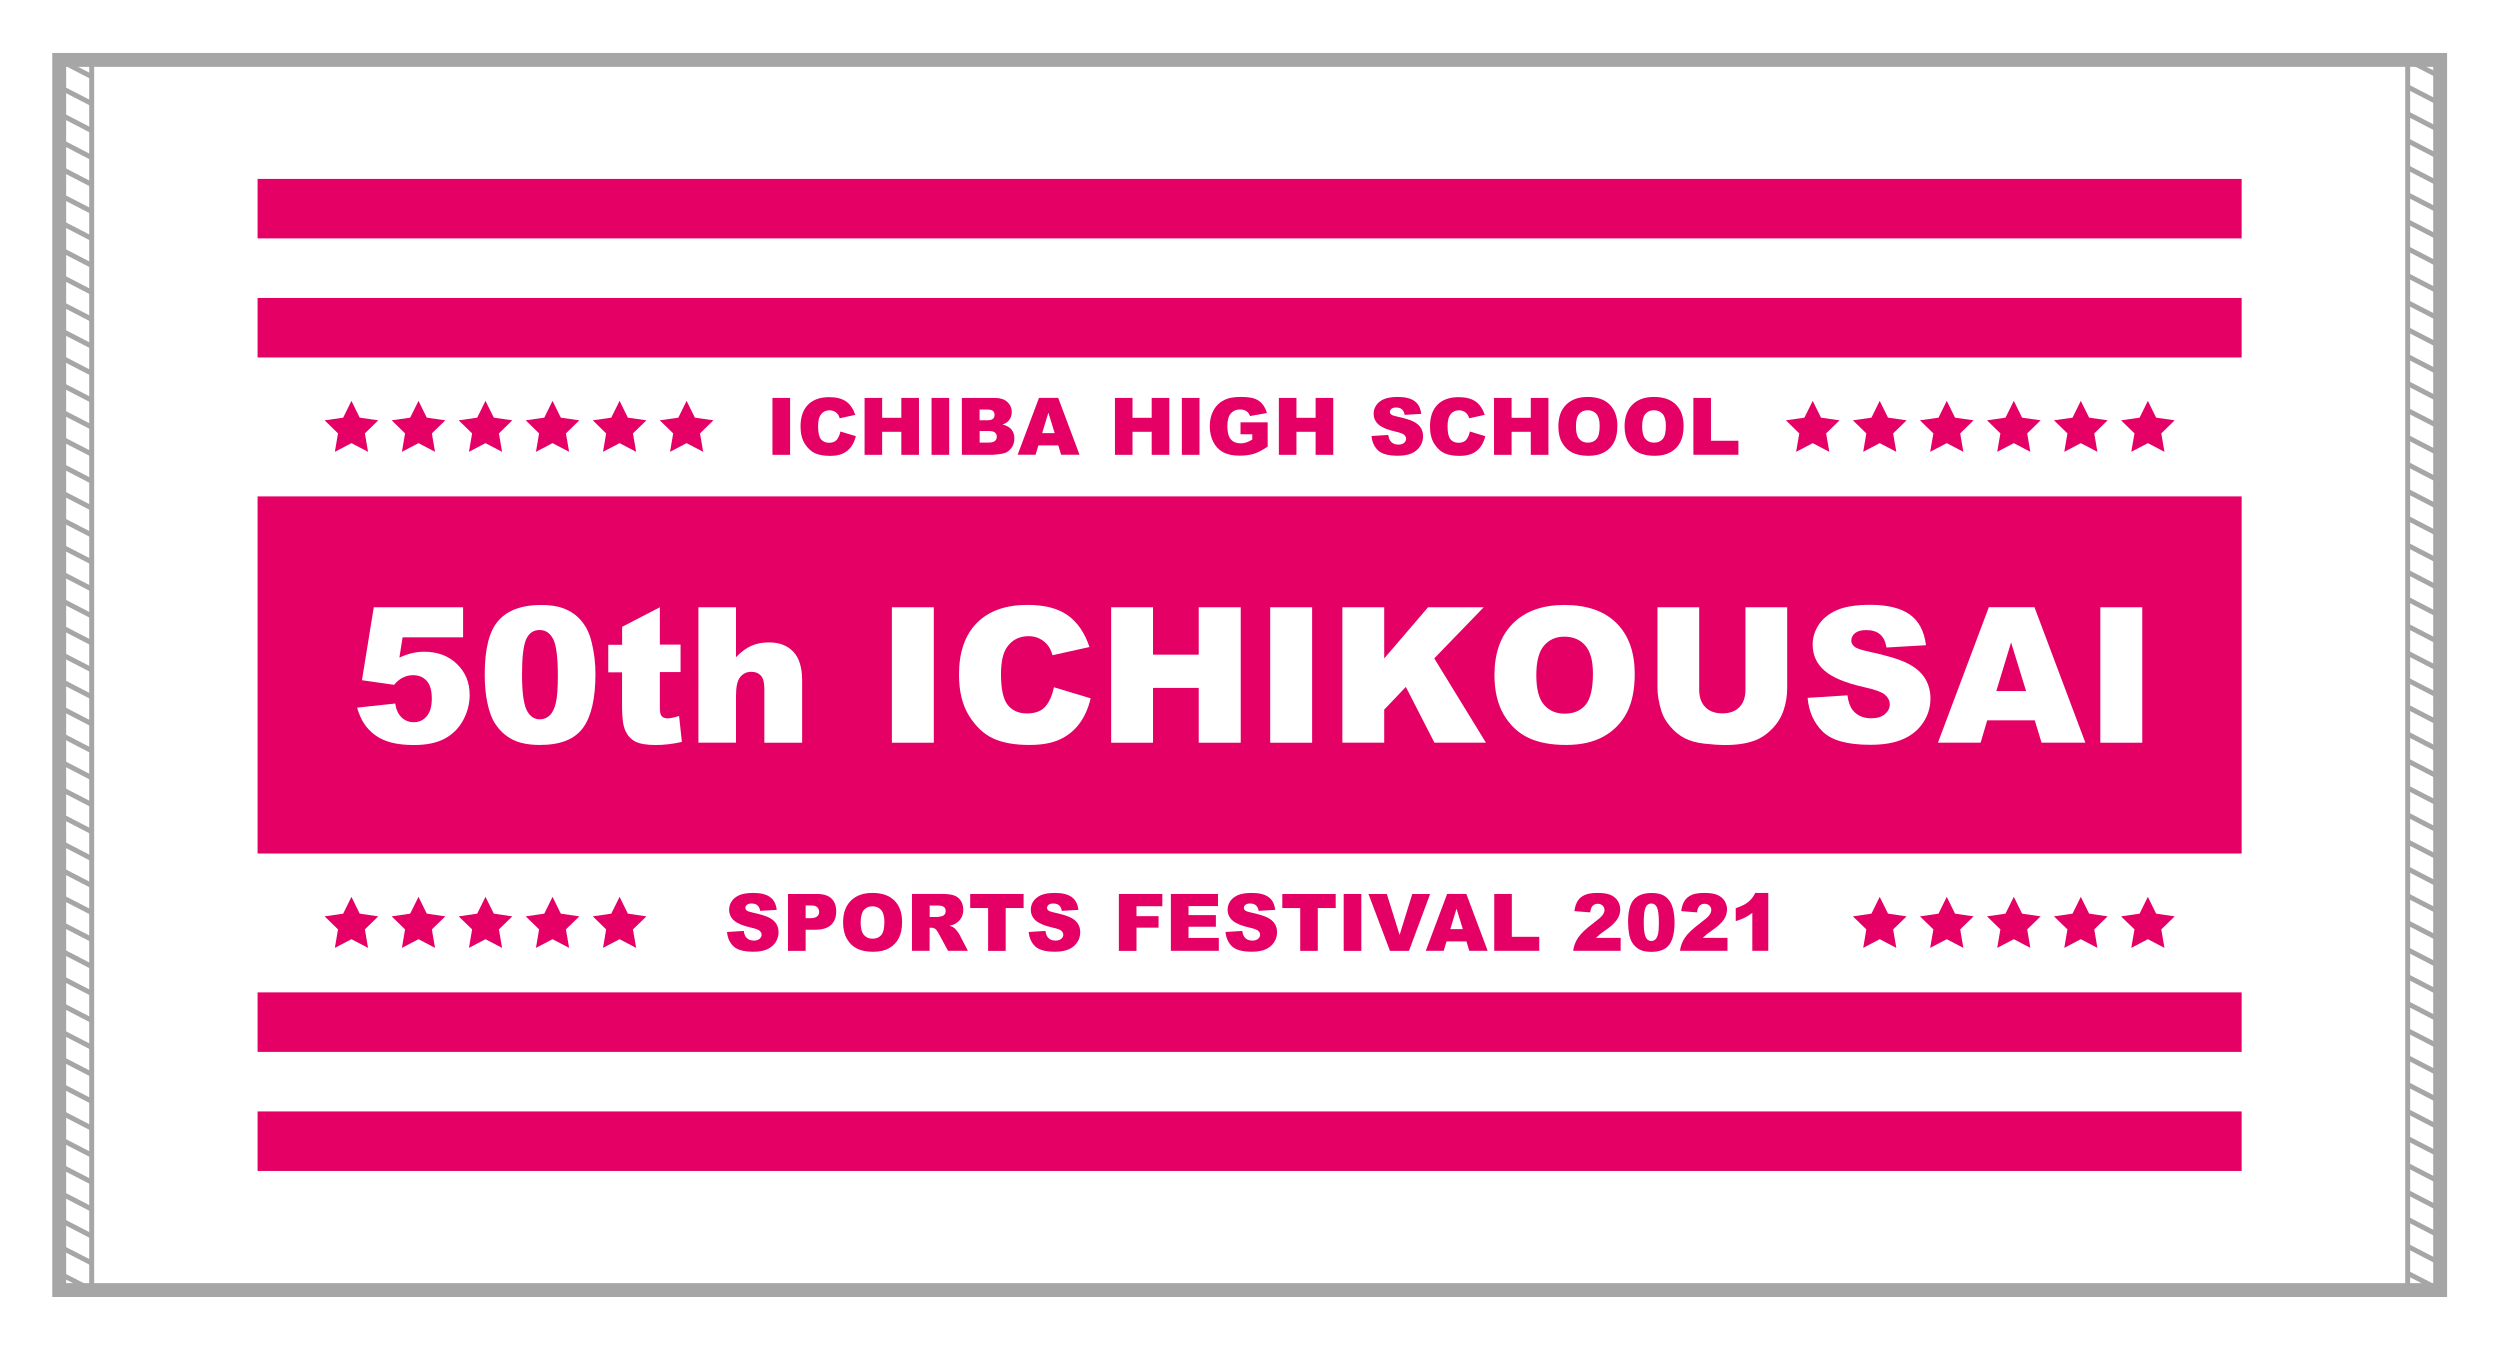 <?xml version="1.0" encoding="utf-8"?>
<!-- Generator: Adobe Illustrator 27.5.0, SVG Export Plug-In . SVG Version: 6.00 Build 0)  -->
<svg version="1.1" id="_x36_012" xmlns="http://www.w3.org/2000/svg" xmlns:xlink="http://www.w3.org/1999/xlink" x="0px" y="0px"
	 viewBox="0 0 3571.7 1927.6" style="enable-background:new 0 0 3571.7 1927.6;" xml:space="preserve">
<style type="text/css">
	.st0{fill:#FFFFFF;}
	.st1{fill:none;stroke:#A6A6A6;stroke-width:19.843;stroke-miterlimit:10;}
	.st2{fill:none;stroke:#A6A6A6;stroke-width:7.087;stroke-miterlimit:10;}
	.st3{fill:#E40065;}
</style>
<rect y="0" class="st0" width="3571.7" height="1927.6"/>
<g>
	<rect x="84.6" y="85.6" class="st1" width="3401.6" height="1757.5"/>
	<g>
		<g>
			<rect x="84.6" y="85.6" class="st2" width="46.4" height="1757.5"/>
			<line class="st2" x1="84.6" y1="85.6" x2="130.9" y2="109.5"/>
			<line class="st2" x1="84.6" y1="124.1" x2="130.9" y2="148"/>
			<line class="st2" x1="84.6" y1="162.6" x2="130.9" y2="186.6"/>
			<line class="st2" x1="84.6" y1="201.1" x2="130.9" y2="225.1"/>
			<line class="st2" x1="84.6" y1="239.6" x2="130.9" y2="263.6"/>
			<line class="st2" x1="84.6" y1="278.2" x2="130.9" y2="302.1"/>
			<line class="st2" x1="84.6" y1="316.7" x2="130.9" y2="340.7"/>
			<line class="st2" x1="84.6" y1="355.2" x2="130.9" y2="379.2"/>
			<line class="st2" x1="84.6" y1="393.7" x2="130.9" y2="417.7"/>
			<line class="st2" x1="84.6" y1="432.3" x2="130.9" y2="456.2"/>
			<line class="st2" x1="84.6" y1="470.8" x2="130.9" y2="494.7"/>
			<line class="st2" x1="84.6" y1="509.3" x2="130.9" y2="533.3"/>
			<line class="st2" x1="84.6" y1="547.8" x2="130.9" y2="571.8"/>
			<line class="st2" x1="84.6" y1="586.4" x2="130.9" y2="610.3"/>
			<line class="st2" x1="84.6" y1="624.9" x2="130.9" y2="648.8"/>
			<line class="st2" x1="84.6" y1="663.4" x2="130.9" y2="687.4"/>
			<line class="st2" x1="84.6" y1="701.9" x2="130.9" y2="725.9"/>
			<line class="st2" x1="84.6" y1="740.4" x2="130.9" y2="764.4"/>
			<line class="st2" x1="84.6" y1="779" x2="130.9" y2="802.9"/>
			<line class="st2" x1="84.6" y1="817.5" x2="130.9" y2="841.5"/>
			<line class="st2" x1="84.6" y1="856" x2="130.9" y2="880"/>
			<line class="st2" x1="84.6" y1="894.5" x2="130.9" y2="918.5"/>
			<line class="st2" x1="84.6" y1="933.1" x2="130.9" y2="957"/>
			<line class="st2" x1="84.6" y1="971.6" x2="130.9" y2="995.5"/>
			<line class="st2" x1="84.6" y1="1010.1" x2="130.9" y2="1034.1"/>
			<line class="st2" x1="84.6" y1="1048.6" x2="130.9" y2="1072.6"/>
			<line class="st2" x1="84.6" y1="1087.1" x2="130.9" y2="1111.1"/>
			<line class="st2" x1="84.6" y1="1125.7" x2="130.9" y2="1149.6"/>
			<line class="st2" x1="84.6" y1="1164.2" x2="130.9" y2="1188.2"/>
			<line class="st2" x1="84.6" y1="1202.7" x2="130.9" y2="1226.7"/>
			<line class="st2" x1="84.6" y1="1241.2" x2="130.9" y2="1265.2"/>
			<line class="st2" x1="84.6" y1="1279.8" x2="130.9" y2="1303.7"/>
			<line class="st2" x1="84.6" y1="1318.3" x2="130.9" y2="1342.2"/>
			<line class="st2" x1="84.6" y1="1356.8" x2="130.9" y2="1380.8"/>
			<line class="st2" x1="84.6" y1="1395.3" x2="130.9" y2="1419.3"/>
			<line class="st2" x1="84.6" y1="1433.8" x2="130.9" y2="1457.8"/>
			<line class="st2" x1="84.6" y1="1472.4" x2="130.9" y2="1496.3"/>
			<line class="st2" x1="84.6" y1="1510.9" x2="130.9" y2="1534.9"/>
			<line class="st2" x1="84.6" y1="1549.4" x2="130.9" y2="1573.4"/>
			<line class="st2" x1="84.6" y1="1587.9" x2="130.9" y2="1611.9"/>
			<line class="st2" x1="84.6" y1="1626.5" x2="130.9" y2="1650.4"/>
			<line class="st2" x1="84.6" y1="1665" x2="130.9" y2="1688.9"/>
			<line class="st2" x1="84.6" y1="1703.5" x2="130.9" y2="1727.5"/>
			<line class="st2" x1="84.6" y1="1742" x2="130.9" y2="1766"/>
			<line class="st2" x1="84.6" y1="1780.6" x2="130.9" y2="1804.5"/>
			<line class="st2" x1="84.6" y1="1819.1" x2="130.9" y2="1843"/>
		</g>
		<rect x="3439.8" y="85.6" class="st2" width="46.4" height="1757.5"/>
		<line class="st2" x1="3439.8" y1="85.6" x2="3486.1" y2="109.5"/>
		<line class="st2" x1="3439.8" y1="124.1" x2="3486.1" y2="148"/>
		<line class="st2" x1="3439.8" y1="162.6" x2="3486.1" y2="186.6"/>
		<line class="st2" x1="3439.8" y1="201.1" x2="3486.1" y2="225.1"/>
		<line class="st2" x1="3439.8" y1="239.6" x2="3486.1" y2="263.6"/>
		<line class="st2" x1="3439.8" y1="278.2" x2="3486.1" y2="302.1"/>
		<line class="st2" x1="3439.8" y1="316.7" x2="3486.1" y2="340.7"/>
		<line class="st2" x1="3439.8" y1="355.2" x2="3486.1" y2="379.2"/>
		<line class="st2" x1="3439.8" y1="393.7" x2="3486.1" y2="417.7"/>
		<line class="st2" x1="3439.8" y1="432.3" x2="3486.1" y2="456.2"/>
		<line class="st2" x1="3439.8" y1="470.8" x2="3486.1" y2="494.7"/>
		<line class="st2" x1="3439.8" y1="509.3" x2="3486.1" y2="533.3"/>
		<line class="st2" x1="3439.8" y1="547.8" x2="3486.1" y2="571.8"/>
		<line class="st2" x1="3439.8" y1="586.4" x2="3486.1" y2="610.3"/>
		<line class="st2" x1="3439.8" y1="624.9" x2="3486.1" y2="648.8"/>
		<line class="st2" x1="3439.8" y1="663.4" x2="3486.1" y2="687.4"/>
		<line class="st2" x1="3439.8" y1="701.9" x2="3486.1" y2="725.9"/>
		<line class="st2" x1="3439.8" y1="740.4" x2="3486.1" y2="764.4"/>
		<line class="st2" x1="3439.8" y1="779" x2="3486.1" y2="802.9"/>
		<line class="st2" x1="3439.8" y1="817.5" x2="3486.1" y2="841.5"/>
		<line class="st2" x1="3439.8" y1="856" x2="3486.1" y2="880"/>
		<line class="st2" x1="3439.8" y1="894.5" x2="3486.1" y2="918.5"/>
		<line class="st2" x1="3439.8" y1="933.1" x2="3486.1" y2="957"/>
		<line class="st2" x1="3439.8" y1="971.6" x2="3486.1" y2="995.5"/>
		<line class="st2" x1="3439.8" y1="1010.1" x2="3486.1" y2="1034.1"/>
		<line class="st2" x1="3439.8" y1="1048.6" x2="3486.1" y2="1072.6"/>
		<line class="st2" x1="3439.8" y1="1087.1" x2="3486.1" y2="1111.1"/>
		<line class="st2" x1="3439.8" y1="1125.7" x2="3486.1" y2="1149.6"/>
		<line class="st2" x1="3439.8" y1="1164.2" x2="3486.1" y2="1188.2"/>
		<line class="st2" x1="3439.8" y1="1202.7" x2="3486.1" y2="1226.7"/>
		<line class="st2" x1="3439.8" y1="1241.2" x2="3486.1" y2="1265.2"/>
		<line class="st2" x1="3439.8" y1="1279.8" x2="3486.1" y2="1303.7"/>
		<line class="st2" x1="3439.8" y1="1318.3" x2="3486.1" y2="1342.2"/>
		<line class="st2" x1="3439.8" y1="1356.8" x2="3486.1" y2="1380.8"/>
		<line class="st2" x1="3439.8" y1="1395.3" x2="3486.1" y2="1419.3"/>
		<line class="st2" x1="3439.8" y1="1433.8" x2="3486.1" y2="1457.8"/>
		<line class="st2" x1="3439.8" y1="1472.4" x2="3486.1" y2="1496.3"/>
		<line class="st2" x1="3439.8" y1="1510.9" x2="3486.1" y2="1534.9"/>
		<line class="st2" x1="3439.8" y1="1549.4" x2="3486.1" y2="1573.4"/>
		<line class="st2" x1="3439.8" y1="1587.9" x2="3486.1" y2="1611.9"/>
		<line class="st2" x1="3439.8" y1="1626.5" x2="3486.1" y2="1650.4"/>
		<line class="st2" x1="3439.8" y1="1665" x2="3486.1" y2="1688.9"/>
		<line class="st2" x1="3439.8" y1="1703.5" x2="3486.1" y2="1727.5"/>
		<line class="st2" x1="3439.8" y1="1742" x2="3486.1" y2="1766"/>
		<line class="st2" x1="3439.8" y1="1780.6" x2="3486.1" y2="1804.5"/>
		<line class="st2" x1="3439.8" y1="1819.1" x2="3486.1" y2="1843"/>
	</g>
</g>
<g>
	<rect x="368" y="709.2" class="st3" width="2834.6" height="510.2"/>
	<rect x="368" y="255.6" class="st3" width="2834.6" height="85"/>
	<rect x="368" y="425.7" class="st3" width="2834.6" height="85"/>
	<rect x="368" y="1587.9" class="st3" width="2834.6" height="85"/>
	<rect x="368" y="1417.8" class="st3" width="2834.6" height="85"/>
	<g>
		<path class="st0" d="M534,867.6h127.6v42.9h-86.4l-4.6,29c6-2.8,11.9-4.9,17.8-6.3c5.8-1.4,11.6-2.1,17.4-2.1
			c19.4,0,35.1,5.9,47.1,17.6c12.1,11.7,18.1,26.4,18.1,44.2c0,12.5-3.1,24.5-9.3,36c-6.2,11.5-15,20.3-26.4,26.4
			c-11.4,6.1-26,9.1-43.7,9.1c-12.8,0-23.7-1.2-32.8-3.6c-9.1-2.4-16.8-6-23.2-10.8c-6.4-4.8-11.5-10.2-15.5-16.3
			s-7.3-13.6-9.9-22.7l54.4-5.9c1.3,8.7,4.4,15.3,9.2,19.9c4.8,4.5,10.6,6.8,17.3,6.8c7.5,0,13.7-2.8,18.5-8.5
			c4.9-5.7,7.3-14.1,7.3-25.4c0-11.5-2.5-20-7.4-25.3c-4.9-5.4-11.5-8-19.7-8c-5.2,0-10.2,1.3-15,3.8c-3.6,1.8-7.6,5.2-11.9,10
			l-45.8-6.6L534,867.6z"/>
		<path class="st0" d="M692.5,963.5c0-36.8,6.6-62.5,19.9-77.2c13.2-14.7,33.4-22,60.5-22c13,0,23.7,1.6,32.1,4.8
			c8.4,3.2,15.2,7.4,20.5,12.5c5.3,5.1,9.4,10.6,12.5,16.2c3,5.7,5.5,12.3,7.3,19.9c3.6,14.4,5.4,29.5,5.4,45.1
			c0,35.1-5.9,60.8-17.8,77.1c-11.9,16.3-32.3,24.4-61.4,24.4c-16.3,0-29.4-2.6-39.5-7.8c-10-5.2-18.3-12.8-24.7-22.8
			c-4.7-7.1-8.3-16.9-10.9-29.2C693.7,992.1,692.5,978.5,692.5,963.5z M745.8,963.7c0,24.6,2.2,41.5,6.5,50.5
			c4.4,9,10.7,13.5,18.9,13.5c5.5,0,10.2-1.9,14.2-5.7c4-3.8,6.9-9.9,8.8-18.1c1.9-8.3,2.8-21.2,2.8-38.7c0-25.7-2.2-43-6.5-51.8
			c-4.4-8.8-10.9-13.3-19.6-13.3c-8.9,0-15.3,4.5-19.3,13.5C747.7,922.6,745.8,939.3,745.8,963.7z"/>
		<path class="st0" d="M942.7,867.6v53.3h29.6v39.3h-29.6v49.7c0,6,0.6,9.9,1.7,11.9c1.8,3,4.8,4.5,9.2,4.5c4,0,9.5-1.1,16.6-3.4
			l4,37.1c-13.3,2.9-25.7,4.4-37.2,4.4c-13.4,0-23.2-1.7-29.6-5.1c-6.3-3.4-11-8.6-14.1-15.6s-4.6-18.3-4.6-33.9v-49.3H869v-39.3
			h19.8v-25.7L942.7,867.6z"/>
		<path class="st0" d="M997.8,867.6h53.7v71.3c7.3-7.6,14.6-13,21.8-16.2c7.2-3.3,15.7-4.9,25.6-4.9c14.6,0,26.1,4.4,34.5,13.3
			c8.4,8.9,12.6,22.5,12.6,40.9v89.1h-54V984c0-8.8-1.6-15-4.9-18.7c-3.3-3.7-7.8-5.5-13.7-5.5c-6.5,0-11.8,2.5-15.8,7.4
			c-4,4.9-6.1,13.8-6.1,26.5v67.3h-53.7V867.6z"/>
		<path class="st0" d="M1274.2,867.6h59.9v193.5h-59.9V867.6z"/>
		<path class="st0" d="M1505.8,981.9l52.4,15.8c-3.5,14.7-9.1,27-16.6,36.8c-7.6,9.9-17,17.3-28.2,22.3c-11.2,5-25.5,7.5-42.8,7.5
			c-21,0-38.2-3.1-51.5-9.2c-13.3-6.1-24.8-16.9-34.5-32.2c-9.7-15.4-14.5-35.1-14.5-59.1c0-32,8.5-56.6,25.5-73.8
			c17-17.2,41.1-25.8,72.3-25.8c24.4,0,43.5,4.9,57.5,14.8c13.9,9.9,24.3,25,31.1,45.4l-52.8,11.7c-1.8-5.9-3.8-10.2-5.8-12.9
			c-3.3-4.6-7.4-8.1-12.3-10.6c-4.8-2.5-10.2-3.7-16.2-3.7c-13.5,0-23.9,5.5-31.1,16.3c-5.5,8.1-8.2,20.8-8.2,38.1
			c0,21.4,3.3,36.1,9.8,44.1c6.5,8,15.7,11.9,27.4,11.9c11.4,0,20.1-3.2,25.9-9.6C1498.9,1003.4,1503.1,994.1,1505.8,981.9z"/>
		<path class="st0" d="M1587.5,867.6h59.8v67.7h65.3v-67.7h60v193.5h-60v-78.3h-65.3v78.3h-59.8V867.6z"/>
		<path class="st0" d="M1814.7,867.6h59.9v193.5h-59.9V867.6z"/>
		<path class="st0" d="M1917.8,867.6h59.8v73.1l62.6-73.1h79.5l-70.6,73l73.8,120.4h-73.6l-40.8-79.6l-30.9,32.4v47.2h-59.8V867.6z"
			/>
		<path class="st0" d="M2135.1,964.5c0-31.6,8.8-56.2,26.4-73.8c17.6-17.6,42.1-26.4,73.5-26.4c32.2,0,57,8.6,74.4,25.9
			c17.4,17.3,26.1,41.5,26.1,72.6c0,22.6-3.8,41.2-11.4,55.6c-7.6,14.5-18.6,25.7-33,33.8c-14.4,8-32.3,12.1-53.8,12.1
			c-21.8,0-39.9-3.5-54.2-10.4c-14.3-6.9-25.9-17.9-34.8-33C2139.6,1005.9,2135.1,987.1,2135.1,964.5z M2194.9,964.7
			c0,19.5,3.6,33.6,10.9,42.1c7.3,8.5,17.1,12.8,29.6,12.8c12.8,0,22.8-4.2,29.8-12.5c7-8.4,10.6-23.4,10.6-45
			c0-18.2-3.7-31.5-11-39.9c-7.3-8.4-17.3-12.6-29.9-12.6c-12.1,0-21.7,4.3-29,12.8C2198.6,930.9,2194.9,945,2194.9,964.7z"/>
		<path class="st0" d="M2493.7,867.6h59.6v115.3c0,11.4-1.8,22.2-5.3,32.4c-3.6,10.2-9.2,19-16.8,26.6c-7.6,7.6-15.6,12.9-24,16
			c-11.6,4.3-25.6,6.5-41.8,6.5c-9.4,0-19.7-0.7-30.8-2c-11.1-1.3-20.4-3.9-27.9-7.8c-7.5-3.9-14.3-9.5-20.5-16.7
			c-6.2-7.2-10.4-14.6-12.7-22.3c-3.7-12.3-5.5-23.2-5.5-32.7V867.6h59.6v118c0,10.5,2.9,18.8,8.8,24.7c5.8,5.9,14,8.9,24.3,8.9
			c10.3,0,18.4-2.9,24.2-8.8c5.8-5.8,8.8-14.1,8.8-24.9V867.6z"/>
		<path class="st0" d="M2582.5,997l56.9-3.6c1.2,9.2,3.7,16.3,7.5,21.1c6.2,7.8,15,11.7,26.4,11.7c8.5,0,15.1-2,19.7-6
			c4.6-4,6.9-8.6,6.9-13.9c0-5-2.2-9.5-6.6-13.5c-4.4-4-14.6-7.7-30.6-11.2c-26.2-5.9-44.9-13.7-56.1-23.5
			c-11.3-9.8-16.9-22.2-16.9-37.3c0-9.9,2.9-19.3,8.6-28.2c5.8-8.8,14.4-15.8,26-20.9c11.6-5.1,27.4-7.6,47.6-7.6
			c24.7,0,43.6,4.6,56.5,13.8c13,9.2,20.7,23.8,23.2,43.9l-56.4,3.3c-1.5-8.7-4.6-15-9.4-19c-4.8-4-11.4-5.9-19.9-5.9
			c-7,0-12.2,1.5-15.7,4.4c-3.5,2.9-5.3,6.5-5.3,10.8c0,3.1,1.5,5.9,4.4,8.3c2.8,2.6,9.5,4.9,20.1,7.1c26.1,5.6,44.8,11.3,56.2,17.1
			c11.3,5.8,19.5,12.9,24.7,21.4c5.1,8.5,7.7,18.1,7.7,28.6c0,12.4-3.4,23.8-10.3,34.3c-6.9,10.5-16.5,18.4-28.8,23.8
			c-12.3,5.4-27.8,8.1-46.6,8.1c-32.9,0-55.7-6.3-68.4-19S2584.2,1016.6,2582.5,997z"/>
		<path class="st0" d="M2907,1029.1h-67.9l-9.4,31.9h-61l72.7-193.5h65.2l72.7,193.5h-62.6L2907,1029.1z M2894.6,987.3l-21.4-69.5
			l-21.1,69.5H2894.6z"/>
		<path class="st0" d="M3000.7,867.6h59.9v193.5h-59.9V867.6z"/>
	</g>
	<g>
		<g>
			<polygon class="st3" points="502.1,1281.3 513.9,1305.3 540.4,1309.2 521.3,1327.8 525.8,1354.2 502.1,1341.8 478.4,1354.2 
				482.9,1327.8 463.8,1309.2 490.3,1305.3 			"/>
			<polygon class="st3" points="597.9,1281.3 609.7,1305.3 636.2,1309.2 617,1327.8 621.5,1354.2 597.9,1341.8 574.2,1354.2 
				578.7,1327.8 559.6,1309.2 586,1305.3 			"/>
			<polygon class="st3" points="693.6,1281.3 705.5,1305.3 731.9,1309.2 712.8,1327.8 717.3,1354.2 693.6,1341.8 670,1354.2 
				674.5,1327.8 655.3,1309.2 681.8,1305.3 			"/>
			<polygon class="st3" points="789.4,1281.3 801.2,1305.3 827.7,1309.2 808.5,1327.8 813.1,1354.2 789.4,1341.8 765.7,1354.2 
				770.2,1327.8 751.1,1309.2 777.6,1305.3 			"/>
			<polygon class="st3" points="885.2,1281.3 897,1305.3 923.5,1309.2 904.3,1327.8 908.8,1354.2 885.2,1341.8 861.5,1354.2 
				866,1327.8 846.9,1309.2 873.3,1305.3 			"/>
		</g>
		<g>
			<polygon class="st3" points="2685.5,1281.3 2697.4,1305.3 2723.9,1309.2 2704.7,1327.8 2709.2,1354.2 2685.5,1341.8 
				2661.9,1354.2 2666.4,1327.8 2647.2,1309.2 2673.7,1305.3 			"/>
			<polygon class="st3" points="2781.3,1281.3 2793.1,1305.3 2819.6,1309.2 2800.5,1327.8 2805,1354.2 2781.3,1341.8 2757.6,1354.2 
				2762.2,1327.8 2743,1309.2 2769.5,1305.3 			"/>
			<polygon class="st3" points="2877.1,1281.3 2888.9,1305.3 2915.4,1309.2 2896.2,1327.8 2900.7,1354.2 2877.1,1341.8 
				2853.4,1354.2 2857.9,1327.8 2838.8,1309.2 2865.2,1305.3 			"/>
			<polygon class="st3" points="2972.8,1281.3 2984.7,1305.3 3011.1,1309.2 2992,1327.8 2996.5,1354.2 2972.8,1341.8 2949.2,1354.2 
				2953.7,1327.8 2934.5,1309.2 2961,1305.3 			"/>
			<polygon class="st3" points="3068.6,1281.3 3080.4,1305.3 3106.9,1309.2 3087.8,1327.8 3092.3,1354.2 3068.6,1341.8 
				3044.9,1354.2 3049.5,1327.8 3030.3,1309.2 3056.8,1305.3 			"/>
		</g>
		<g>
			<path class="st3" d="M1038.7,1331.5l23.9-1.5c0.5,3.9,1.6,6.8,3.2,8.9c2.6,3.3,6.3,4.9,11.1,4.9c3.6,0,6.3-0.8,8.3-2.5
				c1.9-1.7,2.9-3.6,2.9-5.8c0-2.1-0.9-4-2.8-5.7c-1.8-1.7-6.1-3.2-12.9-4.7c-11-2.5-18.9-5.8-23.6-9.9c-4.7-4.1-7.1-9.3-7.1-15.7
				c0-4.2,1.2-8.1,3.6-11.8c2.4-3.7,6.1-6.6,10.9-8.8c4.9-2.1,11.5-3.2,20-3.2c10.4,0,18.3,1.9,23.8,5.8c5.5,3.9,8.7,10,9.7,18.4
				l-23.7,1.4c-0.6-3.7-2-6.3-4-8c-2-1.7-4.8-2.5-8.3-2.5c-2.9,0-5.1,0.6-6.6,1.9c-1.5,1.2-2.2,2.7-2.2,4.5c0,1.3,0.6,2.5,1.8,3.5
				c1.2,1.1,4,2.1,8.4,3c11,2.4,18.8,4.8,23.6,7.2c4.7,2.4,8.2,5.4,10.4,9c2.2,3.6,3.2,7.6,3.2,12c0,5.2-1.4,10-4.3,14.4
				s-6.9,7.7-12.1,10c-5.2,2.3-11.7,3.4-19.6,3.4c-13.8,0-23.4-2.7-28.7-8S1039.4,1339.7,1038.7,1331.5z"/>
			<path class="st3" d="M1125.8,1277.2h41.7c9.1,0,15.9,2.2,20.4,6.5c4.5,4.3,6.8,10.5,6.8,18.5c0,8.2-2.5,14.6-7.4,19.2
				c-4.9,4.6-12.5,6.9-22.6,6.9H1151v30.2h-25.2V1277.2z M1151,1311.8h6.2c4.8,0,8.2-0.8,10.2-2.5c2-1.7,2.9-3.8,2.9-6.5
				c0-2.5-0.9-4.7-2.5-6.5c-1.7-1.8-4.9-2.7-9.6-2.7h-7.2V1311.8z"/>
			<path class="st3" d="M1204.5,1317.8c0-13.3,3.7-23.6,11.1-31c7.4-7.4,17.7-11.1,30.9-11.1c13.5,0,23.9,3.6,31.3,10.9
				c7.3,7.3,11,17.4,11,30.5c0,9.5-1.6,17.3-4.8,23.4c-3.2,6.1-7.8,10.8-13.9,14.2c-6,3.4-13.6,5.1-22.6,5.1
				c-9.2,0-16.7-1.5-22.8-4.4c-6-2.9-10.9-7.5-14.6-13.9C1206.4,1335.2,1204.5,1327.3,1204.5,1317.8z M1229.6,1318
				c0,8.2,1.5,14.1,4.6,17.7c3,3.6,7.2,5.4,12.4,5.4c5.4,0,9.6-1.8,12.5-5.3c3-3.5,4.4-9.8,4.4-18.9c0-7.6-1.5-13.2-4.6-16.8
				c-3.1-3.5-7.3-5.3-12.6-5.3c-5.1,0-9.1,1.8-12.2,5.4C1231.2,1303.7,1229.6,1309.7,1229.6,1318z"/>
			<path class="st3" d="M1302.9,1358.4v-81.3h41.8c7.8,0,13.7,0.7,17.8,2s7.4,3.8,9.9,7.4c2.5,3.6,3.8,8,3.8,13.2
				c0,4.5-1,8.4-2.9,11.7s-4.6,5.9-7.9,8c-2.1,1.3-5.1,2.4-8.8,3.2c3,1,5.2,2,6.5,3c0.9,0.7,2.3,2.1,4,4.3c1.8,2.2,2.9,3.9,3.5,5
				l12.2,23.5h-28.4l-13.4-24.8c-1.7-3.2-3.2-5.3-4.5-6.3c-1.8-1.3-3.9-1.9-6.2-1.9h-2.2v33H1302.9z M1328.1,1310.1h10.6
				c1.1,0,3.4-0.4,6.7-1.1c1.7-0.3,3-1.2,4.1-2.5c1.1-1.4,1.6-2.9,1.6-4.7c0-2.6-0.8-4.6-2.5-6c-1.7-1.4-4.8-2.1-9.4-2.1h-11V1310.1
				z"/>
			<path class="st3" d="M1386.1,1277.2h76.3v20.1h-25.6v61.2h-25.1v-61.2h-25.6V1277.2z"/>
			<path class="st3" d="M1469.7,1331.5l23.9-1.5c0.5,3.9,1.6,6.8,3.2,8.9c2.6,3.3,6.3,4.9,11.1,4.9c3.6,0,6.3-0.8,8.3-2.5
				c1.9-1.7,2.9-3.6,2.9-5.8c0-2.1-0.9-4-2.8-5.7c-1.8-1.7-6.1-3.2-12.9-4.7c-11-2.5-18.9-5.8-23.6-9.9c-4.7-4.1-7.1-9.3-7.1-15.7
				c0-4.2,1.2-8.1,3.6-11.8c2.4-3.7,6.1-6.6,10.9-8.8c4.9-2.1,11.5-3.2,20-3.2c10.4,0,18.3,1.9,23.8,5.8c5.5,3.9,8.7,10,9.7,18.4
				l-23.7,1.4c-0.6-3.7-2-6.3-4-8c-2-1.7-4.8-2.5-8.3-2.5c-2.9,0-5.1,0.6-6.6,1.9c-1.5,1.2-2.2,2.7-2.2,4.5c0,1.3,0.6,2.5,1.8,3.5
				c1.2,1.1,4,2.1,8.4,3c11,2.4,18.8,4.8,23.6,7.2c4.7,2.4,8.2,5.4,10.4,9c2.2,3.6,3.2,7.6,3.2,12c0,5.2-1.4,10-4.3,14.4
				s-6.9,7.7-12.1,10c-5.2,2.3-11.7,3.4-19.6,3.4c-13.8,0-23.4-2.7-28.7-8S1470.4,1339.7,1469.7,1331.5z"/>
			<path class="st3" d="M1598.5,1277.2h62.1v17.5h-36.9v14.2h31.5v16.4h-31.5v33.2h-25.2V1277.2z"/>
			<path class="st3" d="M1672.8,1277.2h67.3v17.3H1698v12.9h39.1v16.6H1698v16h43.3v18.4h-68.5V1277.2z"/>
			<path class="st3" d="M1750.9,1331.5l23.9-1.5c0.5,3.9,1.6,6.8,3.2,8.9c2.6,3.3,6.3,4.9,11.1,4.9c3.6,0,6.3-0.8,8.3-2.5
				c1.9-1.7,2.9-3.6,2.9-5.8c0-2.1-0.9-4-2.8-5.7c-1.8-1.7-6.1-3.2-12.9-4.7c-11-2.5-18.9-5.8-23.6-9.9c-4.7-4.1-7.1-9.3-7.1-15.7
				c0-4.2,1.2-8.1,3.6-11.8c2.4-3.7,6.1-6.6,10.9-8.8c4.9-2.1,11.5-3.2,20-3.2c10.4,0,18.3,1.9,23.8,5.8c5.5,3.9,8.7,10,9.7,18.4
				l-23.7,1.4c-0.6-3.7-2-6.3-4-8c-2-1.7-4.8-2.5-8.3-2.5c-2.9,0-5.1,0.6-6.6,1.9c-1.5,1.2-2.2,2.7-2.2,4.5c0,1.3,0.6,2.5,1.8,3.5
				c1.2,1.1,4,2.1,8.4,3c11,2.4,18.8,4.8,23.6,7.2c4.7,2.4,8.2,5.4,10.4,9c2.2,3.6,3.2,7.6,3.2,12c0,5.2-1.4,10-4.3,14.4
				s-6.9,7.7-12.1,10c-5.2,2.3-11.7,3.4-19.6,3.4c-13.8,0-23.4-2.7-28.7-8S1751.6,1339.7,1750.9,1331.5z"/>
			<path class="st3" d="M1832,1277.2h76.3v20.1h-25.6v61.2h-25.1v-61.2H1832V1277.2z"/>
			<path class="st3" d="M1919.7,1277.2h25.2v81.3h-25.2V1277.2z"/>
			<path class="st3" d="M1955.1,1277.2h26.2l18.3,58.5l18.1-58.5h25.5l-30.2,81.3h-27.2L1955.1,1277.2z"/>
			<path class="st3" d="M2095.1,1345h-28.5l-4,13.4H2037l30.5-81.3h27.4l30.5,81.3h-26.3L2095.1,1345z M2089.9,1327.4l-9-29.2
				l-8.9,29.2H2089.9z"/>
			<path class="st3" d="M2134.8,1277.2h25.1v61.2h39.2v20h-64.3V1277.2z"/>
			<path class="st3" d="M2315.3,1358.4h-67.7c0.8-6.7,3.1-13,7.1-18.9c3.9-5.9,11.3-12.8,22.1-20.9c6.6-4.9,10.8-8.6,12.7-11.2
				c1.8-2.5,2.8-5,2.8-7.3c0-2.5-0.9-4.6-2.7-6.3s-4.1-2.6-6.9-2.6c-2.9,0-5.2,0.9-7.1,2.7s-3.1,5-3.7,9.6l-22.6-1.8
				c0.9-6.4,2.5-11.3,4.9-14.9c2.4-3.6,5.7-6.3,10-8.2c4.3-1.9,10.3-2.9,17.9-2.9c7.9,0,14.1,0.9,18.5,2.7c4.4,1.8,7.9,4.6,10.4,8.3
				c2.5,3.8,3.8,8,3.8,12.6c0,5-1.5,9.7-4.4,14.2c-2.9,4.5-8.2,9.5-15.8,14.9c-4.5,3.1-7.6,5.3-9.1,6.6c-1.5,1.3-3.3,2.9-5.4,4.9
				h35.3V1358.4z"/>
			<path class="st3" d="M2326,1317.5c0-15.4,2.8-26.3,8.3-32.4c5.6-6.2,14-9.3,25.4-9.3c5.5,0,10,0.7,13.5,2
				c3.5,1.3,6.4,3.1,8.6,5.3c2.2,2.2,4,4.4,5.2,6.8c1.3,2.4,2.3,5.2,3.1,8.3c1.5,6.1,2.3,12.4,2.3,19c0,14.7-2.5,25.5-7.5,32.4
				c-5,6.8-13.6,10.3-25.8,10.3c-6.8,0-12.4-1.1-16.6-3.3c-4.2-2.2-7.7-5.4-10.4-9.6c-2-3-3.5-7.1-4.6-12.3
				C2326.6,1329.5,2326,1323.7,2326,1317.5z M2348.4,1317.5c0,10.3,0.9,17.4,2.7,21.2c1.8,3.8,4.5,5.7,8,5.7c2.3,0,4.3-0.8,6-2.4
				c1.7-1.6,2.9-4.1,3.7-7.6s1.2-8.9,1.2-16.2c0-10.8-0.9-18-2.7-21.8s-4.6-5.6-8.2-5.6c-3.7,0-6.4,1.9-8.1,5.7
				C2349.3,1300.3,2348.4,1307.3,2348.4,1317.5z"/>
			<path class="st3" d="M2467.9,1358.4h-67.7c0.8-6.7,3.1-13,7.1-18.9c3.9-5.9,11.3-12.8,22.1-20.9c6.6-4.9,10.8-8.6,12.7-11.2
				c1.8-2.5,2.8-5,2.8-7.3c0-2.5-0.9-4.6-2.7-6.3s-4.1-2.6-6.9-2.6c-2.9,0-5.2,0.9-7.1,2.7s-3.1,5-3.7,9.6l-22.6-1.8
				c0.9-6.4,2.5-11.3,4.9-14.9c2.4-3.6,5.7-6.3,10-8.2c4.3-1.9,10.3-2.9,17.9-2.9c7.9,0,14.1,0.9,18.5,2.7c4.4,1.8,7.9,4.6,10.4,8.3
				c2.5,3.8,3.8,8,3.8,12.6c0,5-1.5,9.7-4.4,14.2c-2.9,4.5-8.2,9.5-15.8,14.9c-4.5,3.1-7.6,5.3-9.1,6.6c-1.5,1.3-3.3,2.9-5.4,4.9
				h35.3V1358.4z"/>
			<path class="st3" d="M2526.3,1275.8v82.6h-22.8v-54.2c-3.7,2.8-7.3,5.1-10.7,6.8c-3.5,1.7-7.8,3.4-13,5v-18.5
				c7.7-2.5,13.7-5.5,17.9-8.9c4.2-3.5,7.6-7.8,10-12.9H2526.3z"/>
		</g>
	</g>
	<g>
		<g>
			<polygon class="st3" points="502.1,572.7 513.9,596.7 540.4,600.5 521.3,619.2 525.8,645.5 502.1,633.1 478.4,645.5 482.9,619.2 
				463.8,600.5 490.3,596.7 			"/>
			<polygon class="st3" points="597.9,572.7 609.7,596.7 636.2,600.5 617,619.2 621.5,645.5 597.9,633.1 574.2,645.5 578.7,619.2 
				559.6,600.5 586,596.7 			"/>
			<polygon class="st3" points="693.6,572.7 705.5,596.7 731.9,600.5 712.8,619.2 717.3,645.5 693.6,633.1 670,645.5 674.5,619.2 
				655.3,600.5 681.8,596.7 			"/>
			<polygon class="st3" points="789.4,572.7 801.2,596.7 827.7,600.5 808.5,619.2 813.1,645.5 789.4,633.1 765.7,645.5 770.2,619.2 
				751.1,600.5 777.6,596.7 			"/>
			<polygon class="st3" points="885.2,572.7 897,596.7 923.5,600.5 904.3,619.2 908.8,645.5 885.2,633.1 861.5,645.5 866,619.2 
				846.9,600.5 873.3,596.7 			"/>
			<polygon class="st3" points="980.9,572.7 992.8,596.7 1019.2,600.5 1000.1,619.2 1004.6,645.5 980.9,633.1 957.3,645.5 
				961.8,619.2 942.6,600.5 969.1,596.7 			"/>
		</g>
		<g>
			<polygon class="st3" points="2589.8,572.7 2601.6,596.7 2628.1,600.5 2608.9,619.2 2613.5,645.5 2589.8,633.1 2566.1,645.5 
				2570.6,619.2 2551.5,600.5 2577.9,596.7 			"/>
			<polygon class="st3" points="2685.5,572.7 2697.4,596.7 2723.9,600.5 2704.7,619.2 2709.2,645.5 2685.5,633.1 2661.9,645.5 
				2666.4,619.2 2647.2,600.5 2673.7,596.7 			"/>
			<polygon class="st3" points="2781.3,572.7 2793.1,596.7 2819.6,600.5 2800.5,619.2 2805,645.5 2781.3,633.1 2757.6,645.5 
				2762.2,619.2 2743,600.5 2769.5,596.7 			"/>
			<polygon class="st3" points="2877.1,572.7 2888.9,596.7 2915.4,600.5 2896.2,619.2 2900.7,645.5 2877.1,633.1 2853.4,645.5 
				2857.9,619.2 2838.8,600.5 2865.2,596.7 			"/>
			<polygon class="st3" points="2972.8,572.7 2984.7,596.7 3011.1,600.5 2992,619.2 2996.5,645.5 2972.8,633.1 2949.2,645.5 
				2953.7,619.2 2934.5,600.5 2961,596.7 			"/>
			<polygon class="st3" points="3068.6,572.7 3080.4,596.7 3106.9,600.5 3087.8,619.2 3092.3,645.5 3068.6,633.1 3044.9,645.5 
				3049.5,619.2 3030.3,600.5 3056.8,596.7 			"/>
		</g>
		<g>
			<path class="st3" d="M1103.6,568.5h25.2v81.3h-25.2V568.5z"/>
			<path class="st3" d="M1200.7,616.5l22,6.7c-1.5,6.2-3.8,11.3-7,15.5c-3.2,4.1-7.1,7.3-11.8,9.4c-4.7,2.1-10.7,3.2-18,3.2
				c-8.8,0-16-1.3-21.6-3.8c-5.6-2.6-10.4-7.1-14.5-13.5c-4.1-6.5-6.1-14.7-6.1-24.8c0-13.4,3.6-23.8,10.7-31
				c7.1-7.2,17.3-10.8,30.3-10.8c10.2,0,18.3,2.1,24.1,6.2c5.9,4.1,10.2,10.5,13.1,19.1l-22.2,4.9c-0.8-2.5-1.6-4.3-2.4-5.4
				c-1.4-1.9-3.1-3.4-5.2-4.4c-2-1-4.3-1.6-6.8-1.6c-5.7,0-10.1,2.3-13.1,6.9c-2.3,3.4-3.4,8.7-3.4,16c0,9,1.4,15.2,4.1,18.5
				c2.7,3.3,6.6,5,11.5,5c4.8,0,8.4-1.3,10.9-4C1197.8,625.6,1199.6,621.6,1200.7,616.5z"/>
			<path class="st3" d="M1235.2,568.5h25.1v28.4h27.4v-28.4h25.2v81.3h-25.2v-32.9h-27.4v32.9h-25.1V568.5z"/>
			<path class="st3" d="M1330.9,568.5h25.2v81.3h-25.2V568.5z"/>
			<path class="st3" d="M1374.2,568.5h47c7.8,0,13.8,1.9,18,5.8c4.2,3.9,6.3,8.7,6.3,14.4c0,4.8-1.5,8.9-4.5,12.4
				c-2,2.3-4.9,4.1-8.8,5.4c5.8,1.4,10.1,3.8,12.9,7.2s4.1,7.7,4.1,12.9c0,4.2-1,8-2.9,11.4c-2,3.4-4.6,6-8,8
				c-2.1,1.2-5.3,2.1-9.5,2.7c-5.7,0.7-9.4,1.1-11.3,1.1h-43.3V568.5z M1399.5,600.4h10.9c3.9,0,6.6-0.7,8.2-2
				c1.5-1.3,2.3-3.3,2.3-5.8c0-2.4-0.8-4.2-2.3-5.5c-1.5-1.3-4.2-2-8-2h-11.1V600.4z M1399.5,632.3h12.8c4.3,0,7.4-0.8,9.1-2.3
				c1.8-1.5,2.7-3.6,2.7-6.2c0-2.4-0.9-4.3-2.6-5.8s-4.8-2.2-9.2-2.2h-12.7V632.3z"/>
			<path class="st3" d="M1512,636.3h-28.5l-4,13.4h-25.6l30.5-81.3h27.4l30.5,81.3h-26.3L1512,636.3z M1506.8,618.8l-9-29.2
				l-8.9,29.2H1506.8z"/>
			<path class="st3" d="M1592.9,568.5h25.1v28.4h27.4v-28.4h25.2v81.3h-25.2v-32.9H1618v32.9h-25.1V568.5z"/>
			<path class="st3" d="M1688.5,568.5h25.2v81.3h-25.2V568.5z"/>
			<path class="st3" d="M1772.3,620.3v-16.9h38.8v34.6c-7.4,5.1-14,8.5-19.7,10.3s-12.5,2.7-20.3,2.7c-9.6,0-17.5-1.6-23.6-4.9
				c-6.1-3.3-10.8-8.2-14.1-14.7c-3.3-6.5-5-14-5-22.4c0-8.9,1.8-16.6,5.5-23.1c3.7-6.6,9-11.5,16.1-14.9c5.5-2.6,12.9-3.9,22.2-3.9
				c9,0,15.7,0.8,20.1,2.4c4.5,1.6,8.1,4.1,11.1,7.6c2.9,3.4,5.1,7.8,6.6,13l-24.2,4.3c-1-3.1-2.7-5.4-5.1-7
				c-2.4-1.6-5.4-2.4-9.1-2.4c-5.5,0-9.9,1.9-13.2,5.7c-3.3,3.8-4.9,9.9-4.9,18.2c0,8.8,1.7,15.1,5,18.8c3.3,3.8,7.9,5.7,13.8,5.7
				c2.8,0,5.5-0.4,8-1.2c2.5-0.8,5.5-2.2,8.8-4.2v-7.6H1772.3z"/>
			<path class="st3" d="M1827.1,568.5h25.1v28.4h27.4v-28.4h25.2v81.3h-25.2v-32.9h-27.4v32.9h-25.1V568.5z"/>
			<path class="st3" d="M1959.5,622.9l23.9-1.5c0.5,3.9,1.6,6.8,3.2,8.9c2.6,3.3,6.3,4.9,11.1,4.9c3.6,0,6.3-0.8,8.3-2.5
				c1.9-1.7,2.9-3.6,2.9-5.8c0-2.1-0.9-4-2.8-5.7c-1.8-1.7-6.1-3.2-12.9-4.7c-11-2.5-18.9-5.8-23.6-9.9c-4.7-4.1-7.1-9.3-7.1-15.7
				c0-4.2,1.2-8.1,3.6-11.8c2.4-3.7,6.1-6.6,10.9-8.8c4.9-2.1,11.5-3.2,20-3.2c10.4,0,18.3,1.9,23.8,5.8c5.5,3.9,8.7,10,9.7,18.4
				l-23.7,1.4c-0.6-3.7-2-6.3-4-8c-2-1.7-4.8-2.5-8.3-2.5c-2.9,0-5.1,0.6-6.6,1.9c-1.5,1.2-2.2,2.7-2.2,4.5c0,1.3,0.6,2.5,1.8,3.5
				c1.2,1.1,4,2.1,8.4,3c11,2.4,18.8,4.8,23.6,7.2c4.7,2.4,8.2,5.4,10.4,9c2.2,3.6,3.2,7.6,3.2,12c0,5.2-1.4,10-4.3,14.4
				s-6.9,7.7-12.1,10c-5.2,2.3-11.7,3.4-19.6,3.4c-13.8,0-23.4-2.7-28.7-8S1960.2,631.1,1959.5,622.9z"/>
			<path class="st3" d="M2100,616.5l22,6.7c-1.5,6.2-3.8,11.3-7,15.5c-3.2,4.1-7.1,7.3-11.8,9.4c-4.7,2.1-10.7,3.2-18,3.2
				c-8.8,0-16-1.3-21.6-3.8c-5.6-2.6-10.4-7.1-14.5-13.5c-4.1-6.5-6.1-14.7-6.1-24.8c0-13.4,3.6-23.8,10.7-31
				c7.1-7.2,17.3-10.8,30.3-10.8c10.2,0,18.3,2.1,24.1,6.2c5.9,4.1,10.2,10.5,13.1,19.1l-22.2,4.9c-0.8-2.5-1.6-4.3-2.4-5.4
				c-1.4-1.9-3.1-3.4-5.2-4.4c-2-1-4.3-1.6-6.8-1.6c-5.7,0-10.1,2.3-13.1,6.9c-2.3,3.4-3.4,8.7-3.4,16c0,9,1.4,15.2,4.1,18.5
				c2.7,3.3,6.6,5,11.5,5c4.8,0,8.4-1.3,10.9-4C2097.1,625.6,2098.9,621.6,2100,616.5z"/>
			<path class="st3" d="M2134.5,568.5h25.1v28.4h27.4v-28.4h25.2v81.3h-25.2v-32.9h-27.4v32.9h-25.1V568.5z"/>
			<path class="st3" d="M2226.4,609.2c0-13.3,3.7-23.6,11.1-31c7.4-7.4,17.7-11.1,30.9-11.1c13.5,0,23.9,3.6,31.3,10.9
				c7.3,7.3,11,17.4,11,30.5c0,9.5-1.6,17.3-4.8,23.4c-3.2,6.1-7.8,10.8-13.9,14.2c-6,3.4-13.6,5.1-22.6,5.1
				c-9.2,0-16.7-1.5-22.8-4.4c-6-2.9-10.9-7.5-14.6-13.9C2228.2,626.6,2226.4,618.7,2226.4,609.2z M2251.5,609.3
				c0,8.2,1.5,14.1,4.6,17.7c3,3.6,7.2,5.4,12.4,5.4c5.4,0,9.6-1.8,12.5-5.3c3-3.5,4.4-9.8,4.4-18.9c0-7.6-1.5-13.2-4.6-16.8
				c-3.1-3.5-7.3-5.3-12.6-5.3c-5.1,0-9.1,1.8-12.2,5.4C2253,595.1,2251.5,601,2251.5,609.3z"/>
			<path class="st3" d="M2321,609.2c0-13.3,3.7-23.6,11.1-31c7.4-7.4,17.7-11.1,30.9-11.1c13.5,0,23.9,3.6,31.3,10.9
				c7.3,7.3,11,17.4,11,30.5c0,9.5-1.6,17.3-4.8,23.4c-3.2,6.1-7.8,10.8-13.9,14.2c-6,3.4-13.6,5.1-22.6,5.1
				c-9.2,0-16.7-1.5-22.8-4.4c-6-2.9-10.9-7.5-14.6-13.9C2322.9,626.6,2321,618.7,2321,609.2z M2346.1,609.3
				c0,8.2,1.5,14.1,4.6,17.7c3,3.6,7.2,5.4,12.4,5.4c5.4,0,9.6-1.8,12.5-5.3c3-3.5,4.4-9.8,4.4-18.9c0-7.6-1.5-13.2-4.6-16.8
				c-3.1-3.5-7.3-5.3-12.6-5.3c-5.1,0-9.1,1.8-12.2,5.4C2347.7,595.1,2346.1,601,2346.1,609.3z"/>
			<path class="st3" d="M2419.3,568.5h25.1v61.2h39.2v20h-64.3V568.5z"/>
		</g>
	</g>
</g>
</svg>
